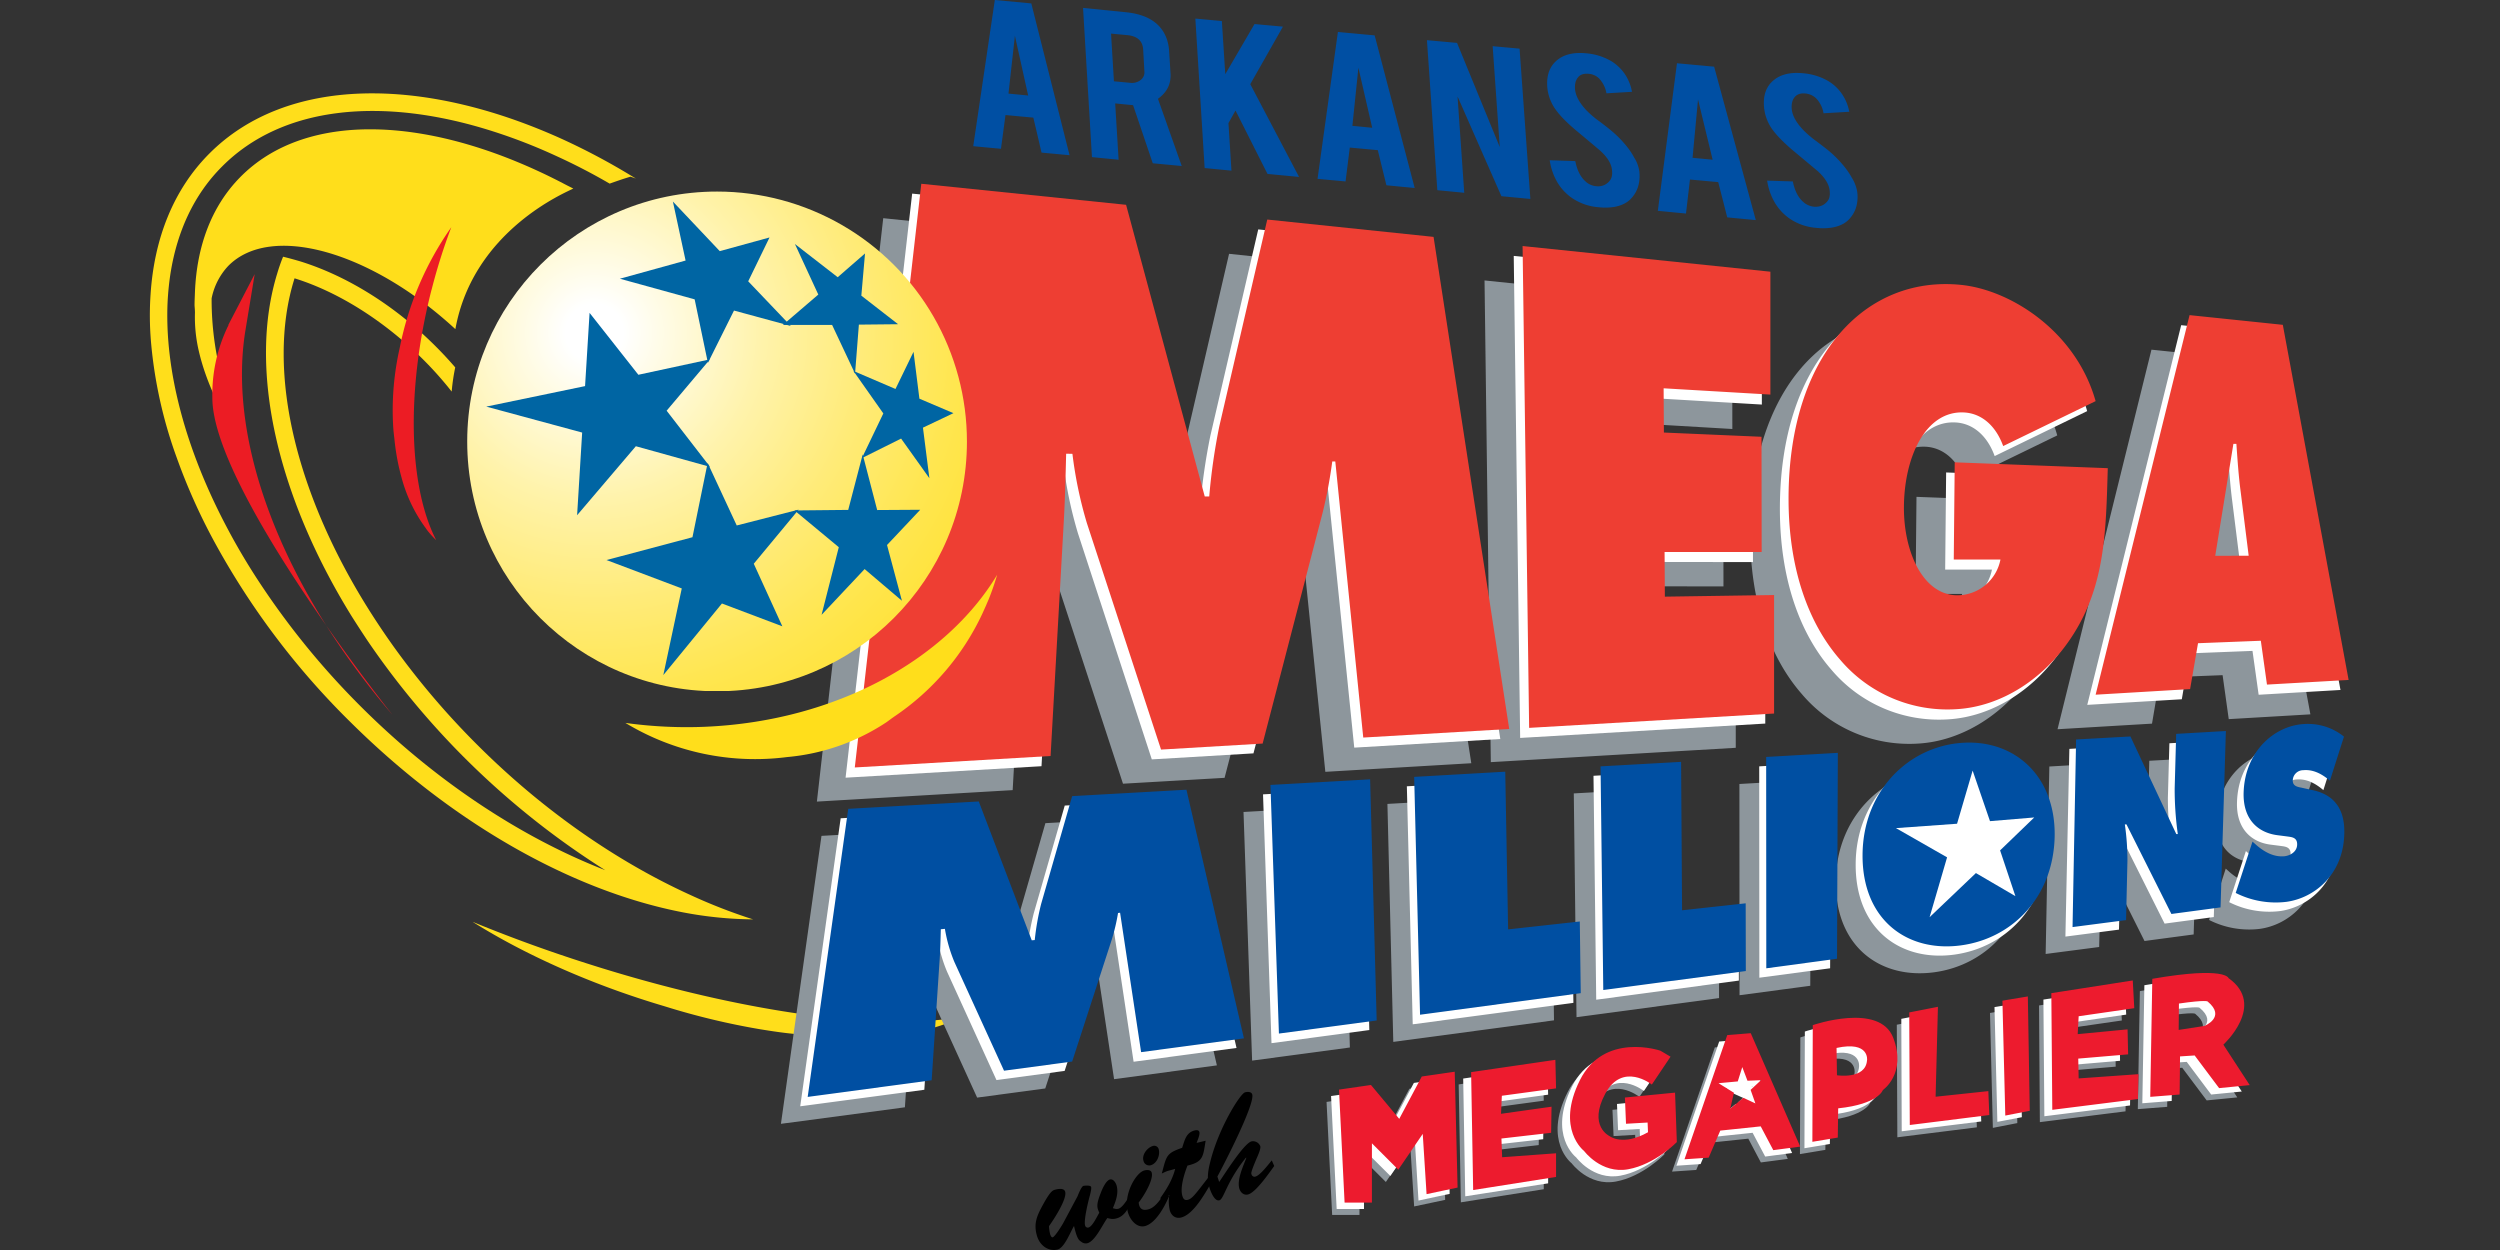 <svg xmlns="http://www.w3.org/2000/svg" viewBox="0 0 529.17 264.58"><rect x="0" y="0" width="529.17" height="264.58" fill="#333333" stroke="none"/><defs><radialGradient id="a" cx="1155.6" cy="683.51" r="4.99" gradientTransform="matrix(84.63 0 0 -84.56 -97473 58041)" gradientUnits="userSpaceOnUse"><stop offset="0" stop-color="#fff"/><stop offset=".05" stop-color="#fff"/><stop offset=".11" stop-color="#fffce9"/><stop offset=".29" stop-color="#fff3ab"/><stop offset=".47" stop-color="#ffeb78"/><stop offset=".63" stop-color="#ffe650"/><stop offset=".78" stop-color="#ffe133"/><stop offset=".91" stop-color="#ffdf21"/><stop offset="1" stop-color="#ffde1b"/></radialGradient><clipPath id="b"><path d="M232.43 323.2c-.1 101.1 81.8 183.1 182.9 183.1s183.1-81.8 183.1-182.9a183 183 0 0 0-182.9-183.1h-.1c-101 0-182.9 81.9-183 182.9" class="cls-1"/></clipPath><style>.cls-1{fill:none}.cls-3{fill:#fefefe}.cls-4{fill:#004fa3}.cls-5{fill:#8e979d}.cls-6{fill:#fff}.cls-7{fill:#ed1b2e}.cls-8{fill:#ffde1b}.cls-11{fill:#ec1c24}.cls-15{fill:#0065a3}</style></defs><g data-name="Layer 1"><path d="m1016.6 725.3 13.5-1.9c-4.5.5-9 1.1-13.5 1.7z" style="fill:gray" transform="translate(31.722) scale(.289)"/><path d="m332.692 207.79.058-.144z" class="cls-1"/><path d="m332.664 207.79.057-.144.03-.058v-.03l.057-.173-7.259 1.1.174 1.243a59.977 59.977 0 0 1 3.904-.492l2.632-.376a1.47 1.47 0 0 0 .26-.52zM332.721 207.646l.03-.058z" class="cls-3"/><path d="M228.089 253.195c.144-.376.81-2.054 1.214-2.17.29-.086 1.533-.173 1.649.203s-.145 1.33-.231 1.706c-.348 1.215-1.36 5.35-1.042 6.45a.578.578 0 0 0 .752.433c.839-.26 1.793-2.371 2.256-3.123-.492-1.099-.694-1.649.29-4.136.288-.78 1.07-2.631 1.937-2.892.723-.202 1.243.666 1.417 1.215.492 1.648-.145 3.355-.78 4.859.462.115.722.23 1.185.115.752-.231 1.533-1.446 1.966-2.082l.463 1.301c-.636 1.215-1.388 2.4-2.776 2.806-.781.231-1.215.144-1.996-.058-1.012 1.359-2.545 4.83-4.193 5.321a1.446 1.446 0 0 1-1.273-.26c-.462-.318-.925-.434-1.59-3.384-.81 1.33-2.025 4.656-3.528 5.003-1.707.405-3.731-.665-4.367-3.094-.608-2.256-.058-3.818.983-5.784 1.793-3.355 2.285-3.644 2.95-3.818 1.388-.347 1.937-.057 2.082.434.463 1.533-2.458 5.958-3.412 7.288a7.67 7.67 0 0 0 .26 1.793c.087.231.26.636.52.579.492-.145 1.996-2.574 2.285-3.124z"/><path d="M247.445 253.224c-.868 2.053-2.719 5.581-5.003 6.275-1.793.52-3.21-1.272-3.673-2.805-1.099-3.673 1.59-8.416 3.413-8.936.52-.145 1.388-.203 1.59.433.463 1.504-1.735 5.09-2.747 6.334.115 1.301.78 1.85 2.169 1.417 1.59-.492 2.69-2.545 3.644-3.789zm-5.408-7.52c-.376-1.243.752-2.747 1.938-3.123a.969.969 0 0 1 1.272.636c.376 1.215-.318 3.008-1.62 3.413a1.244 1.244 0 0 1-1.59-.926z"/><path d="M255.196 241.453c-.55 3.297-.463 4.483-3.847 5.264-.636 1.648-1.62 4.627-1.07 6.449.203.665.52.983 1.215.78.954-.289 1.793-1.532 4.251-4.685l.55 1.273c-1.302 2.169-3.587 6.362-6.16 7.143-1.186.347-2.14-.231-2.517-1.446a8.283 8.283 0 0 1-.115-3.268l-.087-.029-1.157 1.707-.665-1.042c1.388-1.937 2.603-3.962 3.152-6.188-1.85.55-1.301.26-2.834.983l.174-.636c.838-3.153.925-3.702 4.135-4.801.52-1.504.781-3.123 2.516-3.644.405-.116.984-.202 1.128.29.174.549-.405 1.792-.578 2.313z"/><path d="M258.059 250.187c1.127-1.62 5.176-8.098 6.825-8.59a1.66 1.66 0 0 1 1.88 1.013c.173.578-.637 2.256-.868 2.805-1.186 2.834-1.07 2.892-.983 3.181a.648.648 0 0 0 .867.434c.984-.29 2.719-2.574 3.413-3.412l.52 1.185c-1.07 1.475-3.846 5.524-5.494 6.016-.897.26-1.62-.376-1.88-1.186-.579-1.909.838-4.83 1.475-6.565l-.087-.029c-4.107 5.09-4.656 8.734-5.61 9.023-1.07.318-1.91-1.995-2.112-2.69-.636-2.082-.26-3.759.26-5.812 1.794-6.941 6.218-14.026 7.26-14.345.491-.144 1.359-.173 1.532.434.608 2.054-6.015 14.894-7.374 17.381z"/><path d="m212.828 24.35-.955 7.144-5.87-.55L210.572 0l7.722.723 8.097 32.13-5.928-.55-1.736-7.403zm1.995-16.773-1.359 12.233 4.164.405zM238.162 2.574c3.152.29 5.494 1.243 7.056 2.834 1.36 1.388 2.14 3.24 2.256 5.524l.29 4.598c.144 2.227-.753 4.02-2.662 5.38l5.033 14.228-6.132-.579-4.164-12.29c-.174-.03-.318-.03-.52-.058l-3.269-.319.723 11.915-5.639-.549-1.888-31.58zm3.808 7.895q-.173-2.733-3.383-3.037l-3.413-.318.608 10.093 3.412.319a2.99 2.99 0 0 0 2.227-.579 2.039 2.039 0 0 0 .81-1.85zM260.025 26.057l.636 10.064-5.677-.55-1.966-31.638 5.61.52.723 11.25 6.19-10.613 6.015.55-6.912 12.175 10.324 19.636-6.68-.636-6.768-13.419zM285.706 31.234l-.896 7.172-5.929-.55 4.31-31.089 7.779.723 8.473 32.304-5.986-.578-1.822-7.433zm1.822-16.89-1.272 12.291 4.193.405zM308.408 9.08l9.044 22.038-1.504-21.343 5.697.52 2.285 31.813-6.131-.579-9.284-21.111 1.417 20.388-5.697-.55-2.198-31.754zM347.008 36.381c.202 2.227-.347 4.078-1.649 5.524-.838.983-2.11 1.62-3.76 1.909a12.436 12.436 0 0 1-3.151.058 11.611 11.611 0 0 1-5.677-1.938 10.7 10.7 0 0 1-3.153-3.384 12.921 12.921 0 0 1-1.59-4.627l5.408.174c.376 1.88 1.07 3.297 2.053 4.193a3.797 3.797 0 0 0 2.43 1.128 3.112 3.112 0 0 0 2.891-1.273c.347-.462.492-1.156.405-2.053-.087-1.33-.896-2.718-2.43-4.135q-1.778-1.519-5.378-4.512c-1.996-1.706-3.442-3.21-4.31-4.511a9.448 9.448 0 0 1-1.59-4.57c-.202-2.892.78-4.974 2.979-6.247 1.36-.751 3.094-1.04 5.205-.838a12.647 12.647 0 0 1 5.293 1.62 9.451 9.451 0 0 1 2.92 2.747 9.706 9.706 0 0 1 1.533 3.788l-5.408.318a6.03 6.03 0 0 0-1.561-3.152 3.49 3.49 0 0 0-2.314-.983c-1.041-.087-1.822.231-2.285.954-.404.579-.549 1.33-.491 2.256.116 1.446.954 3.008 2.545 4.656a20.822 20.822 0 0 0 2.69 2.256c1.388 1.04 2.313 1.793 2.776 2.198a23.116 23.116 0 0 1 3.528 3.817 15.038 15.038 0 0 1 .983 1.59 7.349 7.349 0 0 1 1.108 3.037zM357.708 38l-.838 7.202-5.958-.578 4.049-31.234 7.866.723 8.82 32.477-6.044-.578-1.908-7.462zm1.707-16.946-1.157 12.349 4.251.404zM393.135 40.748c.232 2.227-.318 4.078-1.62 5.524-.838.983-2.11 1.62-3.788 1.909a12.63 12.63 0 0 1-3.181.058 11.62 11.62 0 0 1-5.697-1.938 10.894 10.894 0 0 1-3.181-3.413 13.107 13.107 0 0 1-1.62-4.656l5.437.174c.376 1.88 1.07 3.297 2.082 4.222a3.93 3.93 0 0 0 2.43 1.128c1.243.087 2.226-.347 2.892-1.273.347-.462.491-1.156.404-2.053-.115-1.33-.925-2.718-2.487-4.164-1.214-1.013-3.007-2.516-5.437-4.54-2.024-1.736-3.47-3.24-4.367-4.541a9.492 9.492 0 0 1-1.62-4.598c-.23-2.892.753-4.975 2.98-6.247 1.359-.752 3.094-1.041 5.234-.839a12.647 12.647 0 0 1 5.321 1.62 9.254 9.254 0 0 1 2.95 2.747 9.752 9.752 0 0 1 1.562 3.789l-5.446.318a5.946 5.946 0 0 0-1.59-3.182 3.806 3.806 0 0 0-2.343-1.012c-1.04-.086-1.822.232-2.313.955-.405.578-.55 1.33-.492 2.284.116 1.446.983 3.008 2.603 4.656a21.597 21.597 0 0 0 2.718 2.285c1.417 1.07 2.343 1.793 2.805 2.198a23.425 23.425 0 0 1 3.558 3.817 15.669 15.669 0 0 1 1.012 1.591 8.205 8.205 0 0 1 1.194 3.181z" class="cls-4"/><path d="m305.285 229.451-6.97 1.012-4.772 8.966-5.986-7.172-6.767.983 1.185 23.917h5.784v-12.552l5.582 5.582 5.177-7.577.81 12.754 6.564-1.389zM325.694 242.379l.087-5.524-10.663 1.504.144-3.818 11.502-1.561-.174-6.045-17.835 2.603.463 24.958 17.546-2.776v-5.003l-11.444.838-.144-3.962zM341.31 234.917l10.614-1.041.376 10.47s-4.57 4.713-10.295 5.754-9.341-3.875-9.341-3.875-6.045-4.627-.897-14.952 17.034-6.275 17.034-6.275l2.169 1.272-3.962 5.9s-6.189-4.917-9.862 1.937.897 8.966.897 8.966 2.776 2.226 8.155-.81l-.087-2.053-4.569.26zM401.493 216.9l.116 23.83 16.831-2.111-.202-5.061-11.163 1.186.52-19.03zM421.824 238.735l-.607-24.322 5.379-.897.405 24.206zM447.823 225.778l-.087-5.292-10.585 1.012.203-3.788 11.77-1.707-.318-5.87-17.207 2.69.173 24.697 18.133-2.285.116-5.263-12.667.896-.087-4.193zM467.98 223.725s9.168-8.358 1.1-14.084c0 0-.608-2.545-16.138.145l-.434 24.987 6.218-.492.087-8.069 3.094-.202 5.177 6.912 6.478-.637zm-4.02-3.962-5.437.839.058-5.582c5.813-.838 6.073-.434 6.073-.434 4.04 3.326-.694 5.177-.694 5.177zM367.946 221.296l-4.974.405-9.052 26.288 5.119-.347 2.458-5.726 8.56-.897 2.66 5.032 5.698-.752zm-.029 12.002 1.012 2.863-2.545-1.186-2.776 2.285.78-3.355-3.267-2.024 4.078-.376.954-3.037 1.099 2.892 2.863-.116zM398.11 222.28c-2.893-7.578-17.034-2.69-17.034-2.69l-.087 24.697 5.379-.896.087-6.19c8.56-.896 9.457-3.874 9.457-3.874s5.09-3.47 2.197-11.048zm-5.553 4.742c-.29 4.136-6.363 3.181-6.363 3.181l-.086-5.784c7.027-1.533 6.449 2.603 6.449 2.603z" class="cls-5"/><path d="m306.24 228.208-6.97 1.012-4.772 8.965-5.987-7.172-6.767.983 1.186 23.917h5.784v-12.551l5.581 5.552 5.177-7.548.78 12.754 6.595-1.417zM326.648 241.135l.087-5.524-10.692 1.475.145-3.788 11.501-1.591-.144-6.044-17.835 2.631.434 24.93 17.545-2.748v-5.003l-11.414.81-.145-3.962zM342.265 233.674l10.614-1.042.376 10.47s-4.57 4.713-10.296 5.755-9.341-3.876-9.341-3.876-6.044-4.627-.897-14.951 17.034-6.276 17.034-6.276l2.17 1.273-3.963 5.9s-6.189-4.917-9.862 1.937.897 8.965.897 8.965 2.776 2.227 8.155-.81l-.086-2.053-4.57.26zM402.447 215.656l.087 23.802 16.832-2.083-.174-5.09-11.163 1.215.492-19.03zM422.778 237.462l-.607-24.293 5.379-.896.405 24.206zM448.748 224.535l-.086-5.292-10.556 1.012.202-3.789 11.742-1.706-.29-5.87-17.236 2.689.203 24.697 18.133-2.284.086-5.293-12.638.897-.115-4.165zM468.935 222.482s9.167-8.358 1.099-14.084c0 0-.608-2.545-16.138.144l-.434 24.987 6.218-.492.087-8.068 3.094-.203 5.177 6.912 6.478-.636zm-4.05-3.991-5.436.838.058-5.581c5.813-.839 6.073-.434 6.073-.434 4.049 3.355-.694 5.177-.694 5.177zM368.871 220.052l-4.974.405-9.052 26.288 5.11-.347 2.459-5.726 8.56-.896 2.66 5.032 5.698-.752zm0 12.002 1.013 2.863-2.545-1.186-2.777 2.285.781-3.355-3.268-2.024 4.078-.376.954-3.037 1.1 2.892 2.862-.115zM399.064 221.036c-2.892-7.577-17.034-2.69-17.034-2.69l-.087 24.698 5.38-.897.086-6.189c8.56-.896 9.457-3.875 9.457-3.875s5.09-3.47 2.198-11.047zm-5.561 4.742c-.29 4.136-6.363 3.182-6.363 3.182l-.087-5.784c7.028-1.562 6.45 2.602 6.45 2.602z" class="cls-6"/><path d="M371.56 230.29v3.268l-6.043-2.719v-3.21z" class="cls-6"/><path d="m307.917 226.848-6.97 1.013-4.772 8.965-5.986-7.172-6.768.983 1.186 23.917h5.784v-12.551l5.582 5.581 5.176-7.577.81 12.754 6.565-1.388zM328.326 239.776l.086-5.524-10.691 1.504.173-3.818 11.473-1.561-.145-6.045-17.835 2.603.434 24.958 17.546-2.776v-5.003l-11.415.838-.145-3.962zM343.942 232.314l10.614-1.04.376 10.468s-4.57 4.714-10.296 5.755-9.34-3.875-9.34-3.875-6.045-4.627-.897-14.952 17.034-6.275 17.034-6.275l2.169 1.272-3.962 5.9s-6.19-4.916-9.862 1.938.896 8.965.896 8.965 2.777 2.227 8.156-.81l-.087-2.053-4.57.26zM404.125 214.297l.116 23.83 16.831-2.11-.202-5.062-11.164 1.186.492-19.03zM424.456 236.132l-.608-24.322 5.38-.896.404 24.206zM450.455 223.176l-.116-5.293-10.556 1.012.203-3.788 11.77-1.706-.318-5.871-17.236 2.69.202 24.697 18.133-2.285.116-5.263-12.667.897-.087-4.194zM470.612 221.122s9.168-8.358 1.099-14.084c0 0-.607-2.545-16.137.145l-.434 24.987 6.218-.492.086-8.069 3.095-.202 5.176 6.912 6.478-.636zm-4.02-3.962-5.437.839.058-5.582c5.813-.838 6.073-.433 6.073-.433 4.011 3.325-.694 5.176-.694 5.176zM370.578 218.693l-4.975.405-9.052 26.288 5.12-.347 2.457-5.726 8.56-.897 2.661 5.033 5.698-.752zm-.03 12.002 1.013 2.863-2.545-1.186-2.776 2.285.78-3.355-3.267-2.024 4.077-.376.955-3.037 1.099 2.892 2.863-.115zM400.741 219.676c-2.892-7.577-17.034-2.69-17.034-2.69l-.086 24.698 5.379-.896.086-6.189c8.56-.896 9.457-3.875 9.457-3.875s5.09-3.47 2.198-11.048zm-5.552 4.743c-.29 4.136-6.363 3.181-6.363 3.181l-.087-5.784c7.037-1.532 6.458 2.603 6.458 2.603z" class="cls-7"/><path d="M120.891 202.845a311.354 311.354 0 0 1-20.851-7.722c11.22 7.057 25.45 13.39 40.632 17.873a153.38 153.38 0 0 0 20.36 4.887c2.516.405 4.83.752 7.028.955l1.648.144.665.058a106.651 106.651 0 0 0 12.898.52 54.404 54.404 0 0 0 14.46-2.053l1.389-.433.231-.087.694-.232a19.01 19.01 0 0 0 3.297-1.532c-16.947 3.239-48.296-1.07-82.451-12.378" class="cls-8"/><path d="m537.13 159.8 150 15.4 57.5 213.6h3.3a469.51 469.51 0 0 1 7.4-51.5l35.1-151.4 121.9 12.8 55.5 360.3-106.9 6.3-20.6-202.2h-2.2a340.07 340.07 0 0 1-7 37.3l-44 169.3-74.4 4.3-54.3-165.8a302.53 302.53 0 0 1-10.6-50.7l-4.6-.2c-.4 16.2-.8 32.9-1.7 49.1l-9.6 172.3-143.4 8.4zm440.4 45.6 181.4 18.8.1 90-78.3-4.6.2 32.4 71.5 3.1.1 84.4-71.1-.1.2 32.7 79.9-1.2v86.8l-179.4 10.5-4.6-352.8M1406 368.1c-1.3 46.3-2 84.8-25 121.2-21.1 33.6-53.7 53.4-85.7 55.3a103 103 0 0 1-85.4-36.3c-23.2-26.5-37.8-66.6-37.8-117.9 0-105.7 57-164 126.8-156.6 36.4 3.9 83.8 34.3 98.1 85.1l-67.7 32.9c-5.6-15.3-16.2-23.9-28.5-24.6-28-1.5-44 32.1-44.2 69.3-.2 33.8 14.6 65.1 39.8 64.7a32.34 32.34 0 0 0 30.9-26.2h-34.1l.7-71.1zm78.8 64.2 13.3-82h2.3c.8 11.5 1.6 23.3 3.2 34.8l5.8 47.1zm-12.7 64 46-1.8 4.5 32.2 59.8-3.5-48.2-260-68.2-7.1-68.8 278 69.2-4.1zM801 594.7l73-4.1 4.9 176.6-71.6 9.6-6.3-182.1m105.4-5.9 66.7-3.8 2.1 115.5 52.5-5.7.7 52.5-117.7 15.8-4.3-174.3m136.5-7.7 59-3.3.7 108.8 46.6-5.1.1 49.5-104.4 14-2-163.9m121.3-6.9 52.5-3-.6 150.8-51.8 6.9-.1-154.7m143.9 37.3c14.6-1.2 23.3 10.8 23.2 25.7-.3 16.2-10 28.3-23.8 29.9s-23.9-8.7-23.7-25.3c.2-15.4 9.6-29.2 24.4-30.4m.5-47.7c-39.6 2.2-73.6 34.9-73.9 82.1-.3 47.7 32.7 71.6 72.1 66.3 37.7-5.1 67.7-35.5 68.6-79.8.7-43.7-28.8-70.7-66.8-68.6m82.5-2.3 39.8-2.3 33.6 71.5h1.2a234.85 234.85 0 0 1-2.4-33.5l1-39.9 36.4-2-3.9 129.2-36 4.8-32.9-65.7h-1.2a182.43 182.43 0 0 1 1.9 26.7l-1 43.4-39.2 5.1zm129.2 74.8 1.8 1.6c6.2 5.7 13.7 10 21.8 9.1 3.4-.4 8.9-2.8 9.1-8.4s-4.3-5.6-7.5-6.1l-7-.9c-13.8-1.7-25.3-11.2-24.7-31.3 1-30.6 23-48.9 44.1-50.1a42.27 42.27 0 0 1 29.4 9.2l-10.3 32.4c-5.6-4.8-12.1-8.4-19.5-7.7a7.69 7.69 0 0 0-7.7 7.3c-.1 4.7 4.1 5 6.8 5.6l7.7 1.6c14.2 3 24.1 12.2 23.3 32.9-1.1 29-21.7 46-42.2 48.9a65 65 0 0 1-37.3-6.5zm-1028.5-24 95.6-5.4 38.8 101.7 2.2-.2a183.86 183.86 0 0 1 4.7-26.5l22.7-78.9 83.5-4.7 42.1 182.1-75.3 10.1-15.4-102.1-1.5.2a145 145 0 0 1-4.5 19.5l-29 89.2-49.9 6.7-36.2-79.4a108.21 108.21 0 0 1-7-24.4l-3 .3c-.2 8.1-.4 16.3-1 24.4L553 811l-90.8 12.1z" style="fill:#8d969c" transform="translate(31.722) scale(.289)"/><path d="m193.075 40.98 43.38 4.453 16.63 61.773h.954a129.145 129.145 0 0 1 2.14-14.893l10.15-43.756 35.217 3.644 16.021 104.227-30.915 1.822-5.949-58.476h-.636a103.149 103.149 0 0 1-2.025 10.73l-12.724 48.96-21.517 1.273-15.646-47.891a87.824 87.824 0 0 1-3.065-14.692h-1.34c-.115 4.686-.23 9.515-.49 14.2l-2.806 49.83-41.471 2.429zM320.41 54.167l52.49 5.437.029 26.028-22.645-1.33.058 9.37 20.678.896.029 24.409-20.562-.029.058 9.457 23.107-.347v25.102l-51.883 3.037-1.359-102.03m123.98 47.053c-.376 13.39-.578 24.524-7.23 35.051-6.102 9.746-15.53 15.443-24.784 15.993a29.77 29.77 0 0 1-24.698-10.47c-6.71-7.663-10.932-19.26-10.932-34.096 0-30.568 16.485-47.429 36.67-45.289 10.528 1.128 24.236 9.92 28.371 24.611l-19.578 9.515c-1.62-4.454-4.686-6.912-8.243-7.114-8.097-.463-12.724 9.283-12.782 20.041-.058 9.746 4.222 18.827 11.51 18.683a9.353 9.353 0 0 0 8.936-7.578h-9.9l.203-20.562zm22.731 18.567 3.818-23.715h.665c.231 3.326.463 6.739.896 10.064l1.707 13.622zm-3.644 18.508 13.304-.52 1.301 9.283 17.323-1.012-13.94-75.163-19.78-2.053-19.877 80.368 20.012-1.185z" class="cls-6"/><path d="M565 134.6 715 150l57.6 213.6h3.3a446.56 446.56 0 0 1 7.4-51.5l35.1-151.3 121.8 12.7 55.4 360.4-106.9 6.3L868.23 338H866a340.07 340.07 0 0 1-7 37.3l-44 169.3-74.4 4.4-54.3-165.8a303.68 303.68 0 0 1-10.6-50.8l-4.6-.1c-.4 16.2-.8 33-1.7 49.1l-9.7 172.3-143.4 8.4zm440.4 45.6 181.5 18.8v90l-78.2-4.6.2 32.4 71.5 3.1.1 84.4h-71.1l.2 32.7 80-1.2v86.8l-179.4 10.5-4.8-352.9M1434 342.9c-1.3 46.3-2 84.8-24.9 121.2-21 33.6-53.7 53.4-85.7 55.3a102.94 102.94 0 0 1-85.4-36.2c-23.2-26.5-37.8-66.6-37.8-117.9 0-105.7 57-164 126.8-156.6 36.4 3.9 83.8 34.3 98.1 85.1l-67.7 32.9c-5.6-15.4-16.2-23.9-28.5-24.6-28-1.6-44 32.1-44.2 69.3-.2 33.7 14.6 65.1 39.8 64.6a32.34 32.34 0 0 0 30.9-26.2h-34.2l.7-71.2zm78.7 64.2 13.3-82h2.2c.8 11.5 1.6 23.3 3.1 34.8l5.9 47.1zm-12.6 64 46-1.8 4.5 32.1 59.8-3.4-48.2-260.1-68.3-7.1-68.8 278 69.2-4.1z" style="fill:#ee3e33" transform="translate(31.722) scale(.289)"/><path d="M31.875 62.236c.781-11.77 4.83-22.095 12.407-29.701 16.31-16.398 45.028-16.513 74.527-3.181a139.993 139.993 0 0 1 14.98 7.953l.81.491-1.128-.404c-1.475.433-2.979.954-4.425 1.474a128.74 128.74 0 0 0-11.539-5.957 115.825 115.825 0 0 0-13.1-5.09C81.213 20.389 59.87 22.297 47 35.253c-5.957 5.958-9.485 13.709-10.902 22.558a59.96 59.96 0 0 0-.616 5.987c-.694 14.46 3.73 31.291 12.724 48.18q3.124 5.9 6.999 11.742a166.044 166.044 0 0 0 21.574 26.23c15.617 15.501 33.692 27.387 51.333 34.241a171.686 171.686 0 0 1-50.263-48.498q-1.735-2.603-3.383-5.206c-15.993-25.826-21.922-52.663-15.79-72.59a36.92 36.92 0 0 1 1.243-3.556c1.215.289 2.458.636 3.73 1.012 9.515 2.979 19.58 9.023 28.429 17.815a80.491 80.491 0 0 1 4.28 4.598 42.802 42.802 0 0 0-.752 5.119 74.813 74.813 0 0 0-6.218-6.97c-8.56-8.416-18.132-14.229-27.04-17.005-6.275 19.84.463 47.313 17.873 73.457a160.43 160.43 0 0 0 3.152 4.57 166.738 166.738 0 0 0 18.017 21.082c13.65 13.563 29.18 24.322 44.653 31.378a115.102 115.102 0 0 0 13.36 5.206 82.058 82.058 0 0 1-14.777-1.475c-23.483-4.512-48.904-18.885-70.536-40.373a162.753 162.753 0 0 1-28.833-38.29 126.609 126.609 0 0 1-7.867-17.64 95.83 95.83 0 0 1-5.428-24.438 66.178 66.178 0 0 1-.087-10.151" class="cls-8"/><path d="M41.266 61.744c.404-9.63 3.47-17.988 9.485-24.148 14.287-14.634 41.356-13.043 68.946 1.475.55.29 1.099.55 1.648.839-1.243.694-21.17 8.733-24.958 29.758-17.844-16.484-39.1-22.528-48.094-13.36a14.018 14.018 0 0 0-3.5 6.853 64.37 64.37 0 0 0 2.546 18.162 95.87 95.87 0 0 0 5.677 15.27c-5.669-7.635-9.4-15.472-10.99-22.529a31.523 31.523 0 0 1-.76-7.895c0-.52-.058-1.041-.087-1.562 0-.954.058-1.908.087-2.834" class="cls-8"/><path d="m48.33 68.772 5.582-10.758-1.966 11.943c-3.847 23.6 7.75 54.023 31.147 81.381 0 0-38.146-47.833-38.146-67.123a33.238 33.238 0 0 1 3.442-15.443" class="cls-11"/><path d="M149.493 153.825a94.111 94.111 0 0 1-17.12-.81 53.007 53.007 0 0 0 34.24 7.23 45.26 45.26 0 0 0 21.025-7.374l1.186-.867.492-.348a53.684 53.684 0 0 0 18.595-21.718l.81-1.793.116-.29.405-.925a53.791 53.791 0 0 0 1.822-5.264c-10.759 17.902-34.068 30.945-61.658 32.16" class="cls-8"/><path d="M91.364 61.281a122.444 122.444 0 0 1 4.164-13.187 66.935 66.935 0 0 0-10.932 25.594 59.864 59.864 0 0 0-1.474 13.014c0 1.62.057 3.095.173 4.54l.116 1.07.058.434A47.805 47.805 0 0 0 85 101.104a31.899 31.899 0 0 0 4.272 9.486l.636.926.116.144.318.463a18.275 18.275 0 0 0 1.995 2.227c-5.755-11.163-6.536-31.379-.983-53.069" class="cls-11"/><path d="m267.342 168.14 21.112-1.185 1.388 51.073-20.707 2.776-1.793-52.663m30.444-1.706 19.29-1.1.607 33.403 15.154-1.648.202 15.183-34.01 4.54-1.243-50.378m39.505-2.227 17.063-.955.202 31.465 13.477-1.475.029 14.316-30.193 4.049-.578-47.4m35.08-1.996 15.212-.867-.203 43.611-14.98 1.996-.03-44.74M413.988 173c4.222-.347 6.738 3.124 6.709 7.433-.087 4.685-2.892 8.184-6.883 8.618s-6.912-2.516-6.854-7.317c.058-4.453 2.776-8.444 7.056-8.791m.145-13.795c-11.452.636-21.314 10.093-21.372 23.743-.087 13.795 9.457 20.707 20.852 19.174 10.902-1.475 19.578-10.238 19.839-23.078.231-12.638-8.33-20.447-19.319-19.84m23.86-.635 11.51-.637 9.716 20.678h.318a67.919 67.919 0 0 1-.694-9.688l.319-11.54 10.526-.578-1.127 37.365-10.412 1.388-9.514-19h-.347a52.759 52.759 0 0 1 .55 7.721l-.348 12.552-11.337 1.475zm37.364 21.632.52.462c1.793 1.649 3.962 2.892 6.276 2.632.983-.116 2.603-.81 2.66-2.43s-1.243-1.619-2.168-1.763l-2.025-.26c-3.99-.492-7.346-3.24-7.143-9.053.29-8.849 6.652-14.141 12.754-14.517a12.37 12.37 0 0 1 8.502 2.66l-2.979 9.37c-1.62-1.388-3.499-2.429-5.639-2.255a2.224 2.224 0 0 0-2.227 2.11c-.058 1.36 1.215 1.447 1.967 1.62l2.227.463c4.106.868 6.97 3.528 6.738 9.515-.318 8.386-6.276 13.303-12.204 14.142a18.798 18.798 0 0 1-10.788-1.88zm-297.442-6.941 27.647-1.562 11.221 29.412.636-.058a53.172 53.172 0 0 1 1.36-7.664l6.564-22.818 24.177-1.359 12.184 52.663-21.785 2.921-4.445-29.527-.434.029a42.027 42.027 0 0 1-1.33 5.64l-8.387 25.796-14.431 1.938-10.469-22.963a31.294 31.294 0 0 1-2.024-7.056l-.868.086c-.058 2.343-.116 4.714-.26 7.057l-1.649 24.929-26.268 3.5z" class="cls-6"/><path d="m820.73 574.9 73-4.1 4.8 176.6-71.6 9.6-6.2-182.1M926 569l66.7-3.8 2.1 115.5 52.5-5.8.7 52.5-117.7 15.8L926 569m136.5-7.7 59-3.3.7 108.7 46.6-5.1.1 49.6-104.4 13.9-2-163.8m121.3-6.9 52.5-3-.6 150.8-51.8 7-.1-154.8m227-12.8 39.8-2.2 33.6 71.5h1.1a234.75 234.75 0 0 1-2.3-33.5l1.1-39.9 36.4-2.1-3.9 129.2-36 4.8-32.9-65.6h-1.2a182.43 182.43 0 0 1 1.9 26.7l-1 43.4-39.2 5.1zm129.2 74.8 1.8 1.6c6.2 5.7 13.7 10 21.8 9.1 3.4-.4 8.9-2.8 9.1-8.4s-4.3-5.6-7.5-6.1l-7-.9c-13.8-1.8-25.3-11.2-24.7-31.3 1-30.6 23-48.9 44.1-50.1a42.27 42.27 0 0 1 29.4 9.2l-10.3 32.3c-5.6-4.8-12.1-8.4-19.5-7.7a7.69 7.69 0 0 0-7.7 7.3c-.2 4.7 4.1 5 6.8 5.6l7.7 1.7c14.2 3 24.1 12.2 23.2 32.9-1.1 29.1-21.7 46-42.2 48.9a65 65 0 0 1-37.3-6.5zm-1028.5-24 95.6-5.4 38.8 101.7 2.2-.2a183.86 183.86 0 0 1 4.7-26.5l22.7-78.9 83.7-4.7 42.1 182.1-75.3 10.1-15.4-102.1-1.5.2a145.32 145.32 0 0 1-4.6 19.5l-29 89.3-49.9 6.7-36.3-79.5a108.21 108.21 0 0 1-7-24.4l-3 .3c-.2 8.1-.4 16.3-1 24.4l-5.7 86.2-90.8 12.2zm816.8-48.4c-39.7 2.2-73.6 34.9-73.9 82.1-.3 47.7 32.8 71.6 72.1 66.3 37.7-5.1 67.7-35.5 68.6-79.8.8-43.8-28.8-70.7-66.8-68.6" style="fill:#004fa2" transform="translate(31.722) scale(.289)"/><path d="m414.247 174.359 3.297-11.25 3.673 10.7 9.37-.78-7.23 6.97 3.239 9.687-8.358-4.887-9.804 9.341 3.702-12.667-10.825-6.189 12.927-.925" class="cls-6"/><g clip-path="url(#b)" style="clip-path:url(#b)" transform="translate(31.722) scale(.289)"><path fill="url(#a)" d="M232.43 140.3h366v365.8h-366z" style="fill:url(#a)"/></g><path d="m182.317 62.583 7.78 6.044-8.3.087-.81 10.382-4.859-10.324h-10.411l7.49-6.42-4.945-10.7 9.052 7.027 5.784-5.032-.78 8.936" class="cls-15"/><path d="m195.36 90.52 1.36 10.7-5.987-8.387-8.3 4.136 4.54-9.457-6.333-8.994 8.907 3.817 3.818-7.866 1.243 9.92 7.201 3.065-6.449 3.066" class="cls-15"/><path d="m183.011 120.452-9.11 9.688 3.644-14.315-9.37-7.78 11.366-.116 3.065-11.741 3.066 11.77 9.11-.057-7.028 7.46 3.152 11.8-7.895-6.71" class="cls-15"/><path d="m144.316 124.558-15.935-6.015 18.191-4.83 3.21-15.732 6.16 13.245 13.1-3.354-9.494 11.452 6.045 13.245-12.783-4.83-12.407 15.155 3.905-18.336" class="cls-15"/><path d="m123.84 81.728.955-15.501 10.325 13.1 15.154-3.267-9.168 10.874 9.188 11.886-15.704-4.367-12.435 14.604 1.07-17.496-20.302-5.495 20.91-4.338" class="cls-15"/><path d="m152.356 53.155 10.527-2.892-4.512 9.283 9.023 9.457-12.03-3.268-5.524 11.077-2.805-13.448-15.828-4.367 13.91-3.847-2.69-12.493 9.92 10.498" class="cls-15"/></g><title>Mega Millions at Arkansas Lottery</title></svg>
